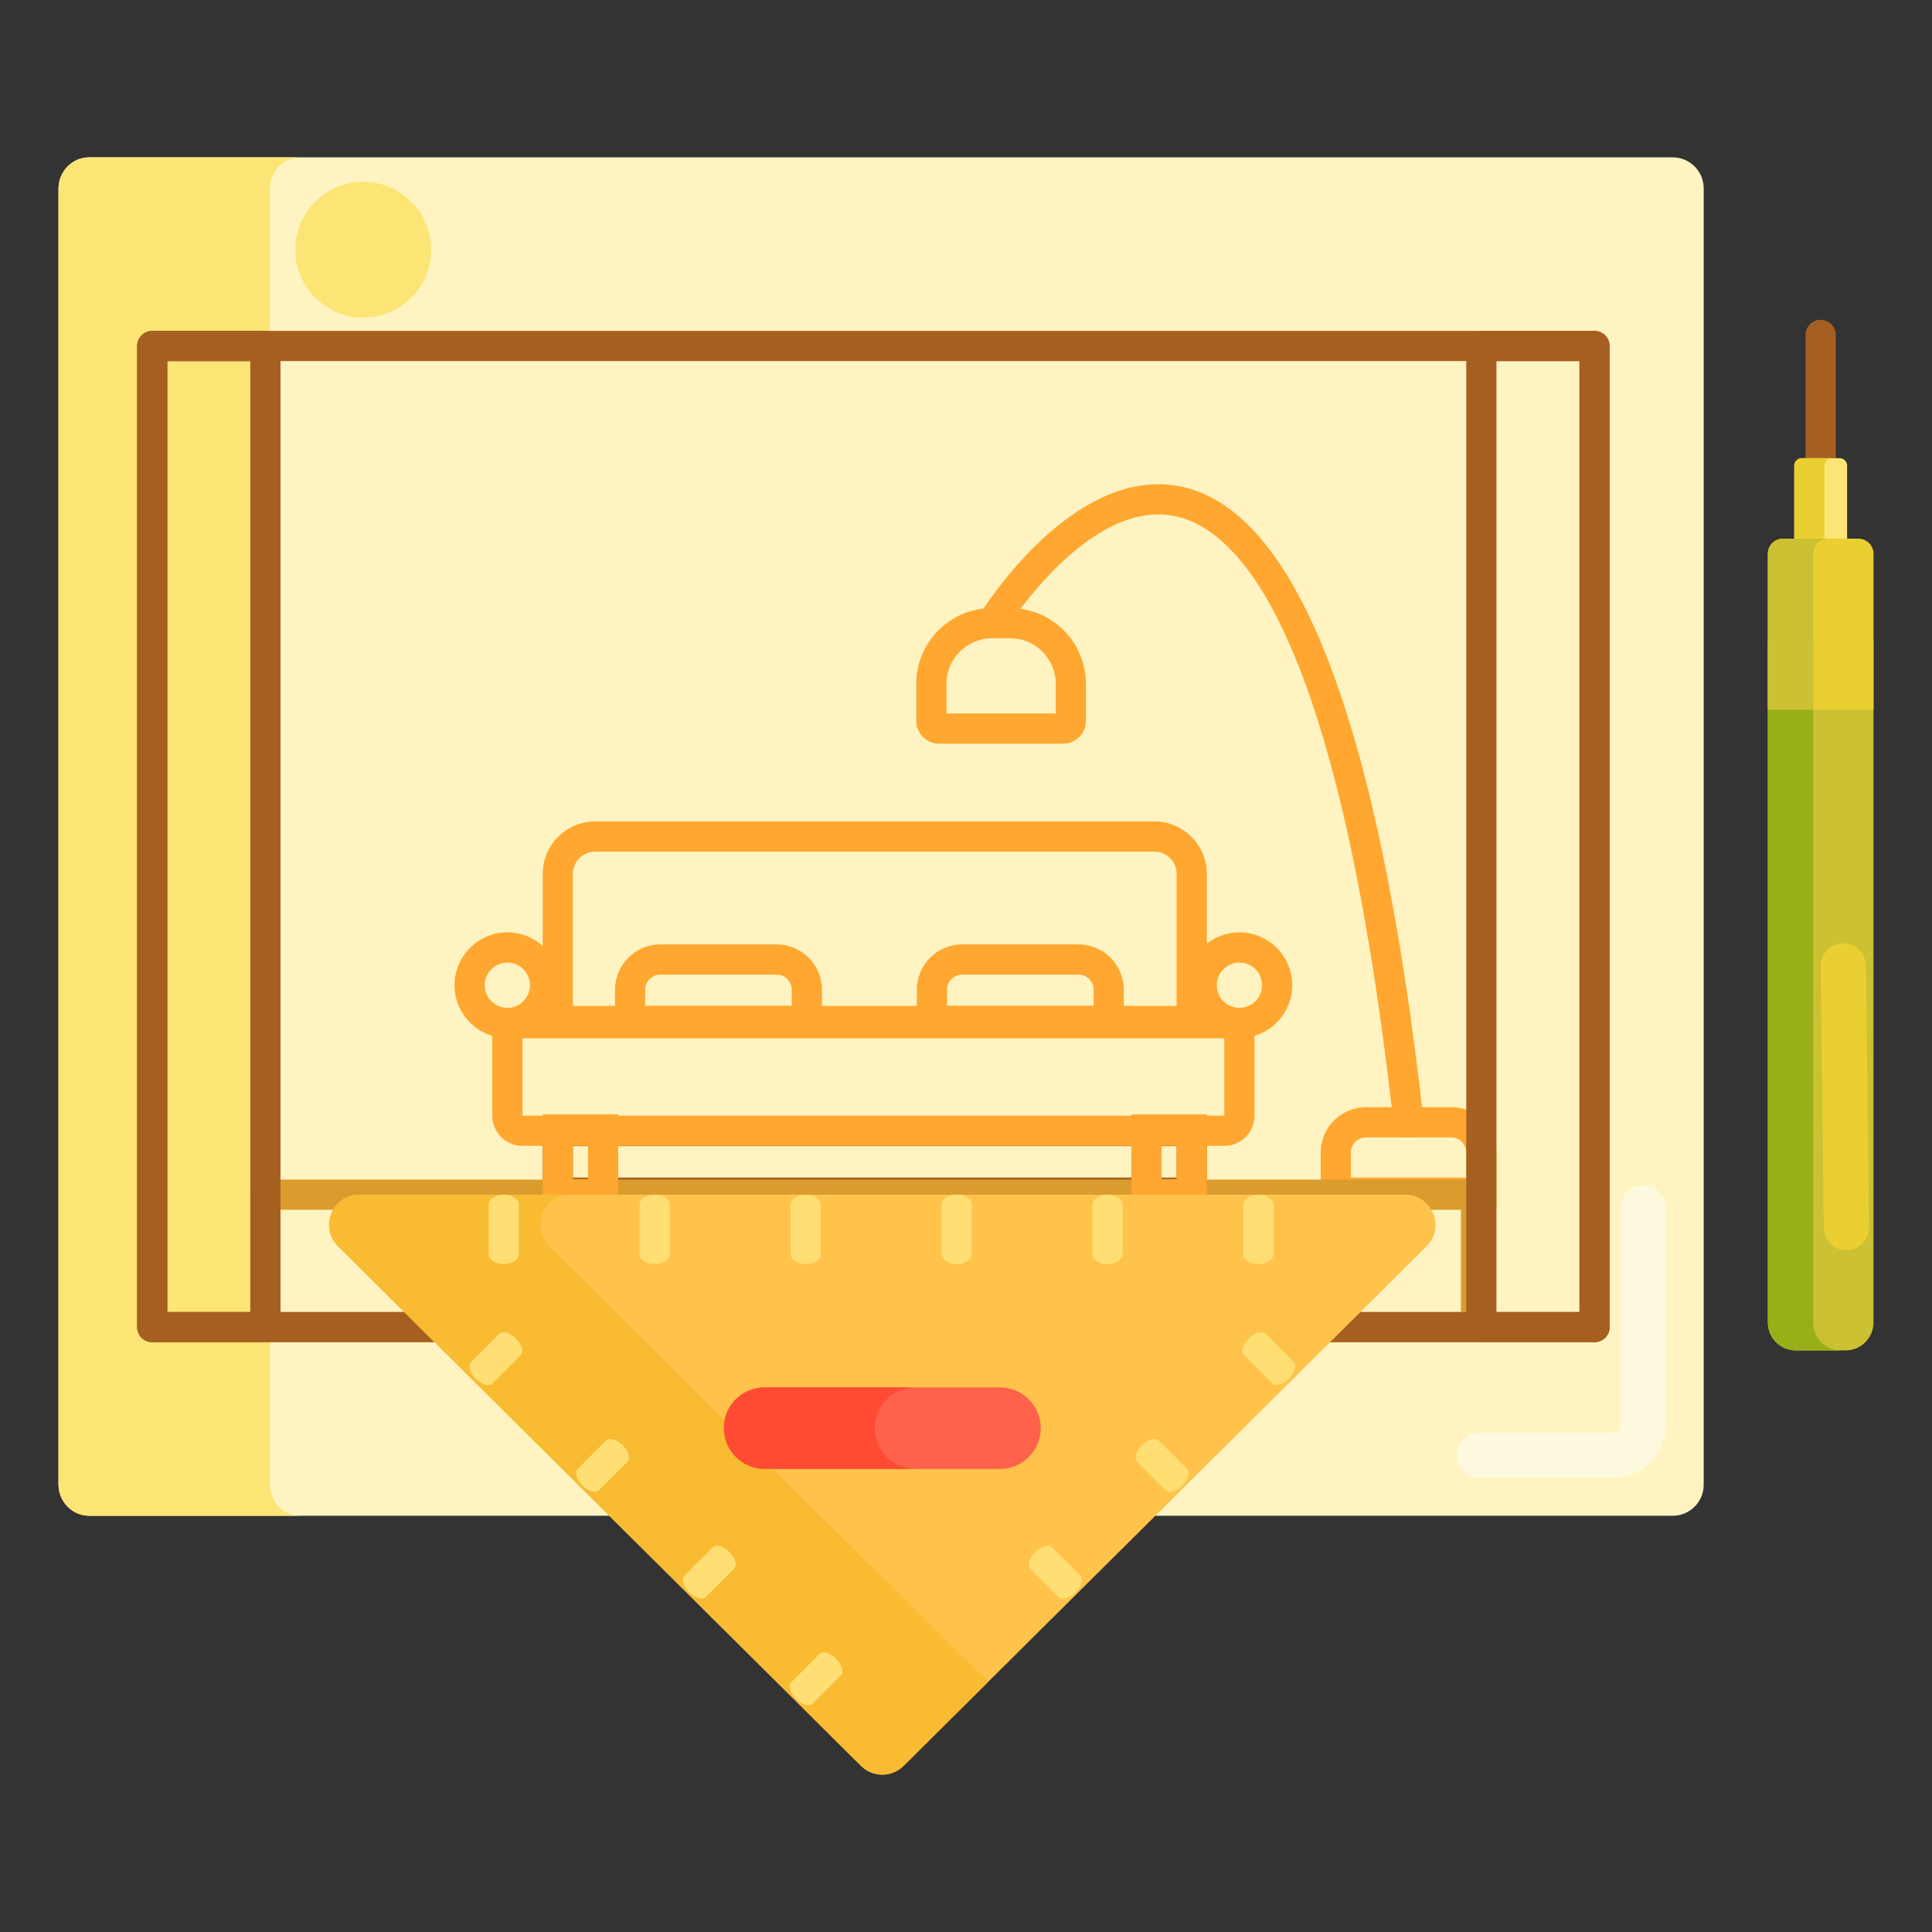 <?xml version="1.0" encoding="utf-8"?>
<!-- Generator: Adobe Illustrator 22.1.0, SVG Export Plug-In . SVG Version: 6.00 Build 0)  -->
<svg xmlns="http://www.w3.org/2000/svg" xmlns:xlink="http://www.w3.org/1999/xlink" version="1.1" id="Layer_1" x="0px" y="0px" viewBox="0 0 256 256" style="enable-background:new 0 0 256 256;" xml:space="preserve" width="512" height="512">
<rect x="0" y="0" width="256" height="256" fill="#333333" stroke="none"/>
<style type="text/css">
	.st0{fill:#FFDF74;}
	.st1{fill:#FCE575;}
	.st2{fill:#FFD551;}
	.st3{fill:#F9BB32;}
	.st4{fill:#FFF4C1;}
	.st5{fill:#DB9C2E;}
	.st6{fill:#FFC34C;}
	.st7{fill:#FFEA63;}
	.st8{fill:#A56021;}
	.st9{fill:#E58D23;}
	.st10{fill:#CCC033;}
	.st11{fill:#99AF17;}
	.st12{fill:#FCDA4F;}
	.st13{fill:#8C4C17;}
	.st14{fill:#BF6C0D;}
	.st15{fill:#FFA730;}
	.st16{fill:#FF624B;}
	.st17{fill:#FCF9DE;}
	.st18{fill:#FFEACF;}
	.st19{fill:#FFD59A;}
	.st20{fill:#EACF32;}
	.st21{fill:#FF4B34;}
	.st22{fill:#FF9079;}
	.st23{fill:#FFB74B;}
</style>
<g>
	<g>
		<path class="st4" d="M221.634,200.847H11.866c-2.273,0-4.116-1.843-4.116-4.116V24.963c0-2.273,1.843-4.116,4.116-4.116h209.768    c2.273,0,4.116,1.843,4.116,4.116v171.768C225.75,199.005,223.907,200.847,221.634,200.847z"/>
	</g>
	<g>
		<path class="st15" d="M140.889,98.536H124.41c-1.654,0-3-1.346-3-3v-4.928c0-5.531,4.5-10.03,10.03-10.03h2.418    c5.53,0,10.03,4.5,10.03,10.03v4.928C143.889,97.19,142.543,98.536,140.889,98.536z M125.41,94.536h14.479v-3.928    c0-3.325-2.705-6.03-6.03-6.03h-2.418c-3.325,0-6.03,2.705-6.03,6.03V94.536z"/>
	</g>
	<g>
		<path class="st15" d="M198.288,160.03H175v-7.316c0-3.308,2.691-6,6-6h11.288c3.309,0,6,2.692,6,6V160.03z M179,156.03h15.288    v-3.316c0-1.103-0.897-2-2-2H181c-1.103,0-2,0.897-2,2V156.03z"/>
	</g>
	<g>
		<path class="st17" d="M213.75,195.848h-17.712c-1.657,0-3-1.343-3-3s1.343-3,3-3h17.712c0.552,0,1-0.448,1-1v-28.815    c0-1.657,1.343-3,3-3s3,1.343,3,3v28.815C220.75,192.708,217.609,195.848,213.75,195.848z"/>
	</g>
	<g>
		<path class="st1" d="M35.75,196.612V25.083c0-2.339,1.791-4.235,4-4.235h-28c-2.209,0-4,1.896-4,4.235v171.529    c0,2.339,1.791,4.235,4,4.235h28C37.541,200.847,35.75,198.951,35.75,196.612z"/>
	</g>
	<g>
		<path class="st8" d="M241.25,67.709c-1.104,0-2-0.896-2-2V44.375c0-1.104,0.896-2,2-2s2,0.896,2,2v21.333    C243.25,66.813,242.354,67.709,241.25,67.709z"/>
	</g>
	<g>
		<path class="st8" d="M157.91,160.03h-84c-1.104,0-2-0.896-2-2v-8.159c0-1.104,0.896-2,2-2h84c1.104,0,2,0.896,2,2v8.159    C159.91,159.135,159.015,160.03,157.91,160.03z M75.91,156.03h80v-4.159h-80V156.03z"/>
	</g>
	<g>
		<path class="st5" d="M195.581,177.847H35.167c-1.104,0-2-0.896-2-2v-17.544c0-1.104,0.896-2,2-2h160.415c1.104,0,2,0.896,2,2    v17.544C197.581,176.952,196.686,177.847,195.581,177.847z M37.167,173.847h156.415v-13.544H37.167V173.847z"/>
	</g>
	<g>
		<path class="st1" d="M244.75,74.709h-7v-13c0-0.552,0.448-1,1-1h5c0.552,0,1,0.448,1,1V74.709z"/>
	</g>
	<g>
		<path class="st8" d="M35.167,177.847h-15c-1.104,0-2-0.896-2-2v-130c0-1.104,0.896-2,2-2h15c1.104,0,2,0.896,2,2v130    C37.167,176.952,36.271,177.847,35.167,177.847z M22.167,173.847h11v-126h-11V173.847z"/>
	</g>
	<g>
		<path class="st8" d="M211.288,177.847h-15c-1.104,0-2-0.896-2-2v-130c0-1.104,0.896-2,2-2h15c1.104,0,2,0.896,2,2v130    C213.288,176.952,212.393,177.847,211.288,177.847z M198.288,173.847h11v-126h-11V173.847z"/>
	</g>
	<g>
		<path class="st8" d="M211.288,177.847H20.167c-1.104,0-2-0.896-2-2v-130c0-1.104,0.896-2,2-2h191.122c1.104,0,2,0.896,2,2v130    C213.288,176.952,212.393,177.847,211.288,177.847z M22.167,173.847h187.122v-126H22.167V173.847z"/>
	</g>
	<g>
		<path class="st15" d="M162.228,151.833h-93c-2.206,0-4-1.794-4-4v-10.25c0-2.206,1.794-4,4-4h93c2.206,0,4,1.794,4,4v10.25    C166.228,150.039,164.434,151.833,162.228,151.833z M69.228,137.583v10.25h93.003l-0.003-10.25H69.228z"/>
	</g>
	<g>
		<path class="st15" d="M159.91,137.286h-88v-21.495c0-3.829,3.115-6.944,6.943-6.944h74.113c3.828,0,6.943,3.115,6.943,6.944    V137.286z M75.91,133.286h80v-17.495c0-1.623-1.32-2.944-2.943-2.944H78.854c-1.623,0-2.943,1.321-2.943,2.944V133.286z"/>
	</g>
	<g>
		<path class="st15" d="M81.91,160.242h-10v-12.583h10V160.242z M75.91,156.242h2v-4.583h-2V156.242z"/>
	</g>
	<g>
		<path class="st15" d="M159.91,160.242h-10v-12.583h10V160.242z M153.91,156.242h2v-4.583h-2V156.242z"/>
	</g>
	<g>
		<path class="st6" d="M186.208,158.304H47.611c-3.57,0-5.352,4.322-2.819,6.838l69.299,68.849c1.56,1.55,4.078,1.55,5.638,0    l69.299-68.849C191.56,162.625,189.778,158.304,186.208,158.304z"/>
	</g>
	<g>
		<path class="st16" d="M132.505,194.644h-31.19c-2.985,0-5.405-2.42-5.405-5.405l0,0c0-2.985,2.42-5.405,5.405-5.405h31.19    c2.985,0,5.405,2.42,5.405,5.405l0,0C137.91,192.224,135.49,194.644,132.505,194.644z"/>
	</g>
	<g>
		<g>
			<path class="st0" d="M106.75,167.5c-1.104,0-2-0.603-2-1.346v-6.504c0-0.743,0.896-1.346,2-1.346s2,0.603,2,1.346v6.504     C108.75,166.897,107.854,167.5,106.75,167.5z"/>
		</g>
	</g>
	<g>
		<g>
			<path class="st0" d="M126.75,167.5c-1.104,0-2-0.603-2-1.346v-6.504c0-0.743,0.896-1.346,2-1.346s2,0.603,2,1.346v6.504     C128.75,166.897,127.854,167.5,126.75,167.5z"/>
		</g>
	</g>
	<g>
		<g>
			<path class="st0" d="M146.75,167.5c-1.104,0-2-0.603-2-1.346v-6.504c0-0.743,0.896-1.346,2-1.346s2,0.603,2,1.346v6.504     C148.75,166.897,147.854,167.5,146.75,167.5z"/>
		</g>
	</g>
	<g>
		<g>
			<path class="st0" d="M166.75,167.5c-1.104,0-2-0.603-2-1.346v-6.504c0-0.743,0.896-1.346,2-1.346s2,0.603,2,1.346v6.504     C168.75,166.897,167.854,167.5,166.75,167.5z"/>
		</g>
	</g>
	<g>
		<g>
			<path class="st0" d="M165.463,177.363c0.781-0.781,1.764-1.065,2.195-0.634l3.771,3.771c0.431,0.431,0.147,1.414-0.634,2.195     c-0.781,0.781-1.764,1.065-2.195,0.634l-3.771-3.771C164.398,179.127,164.682,178.144,165.463,177.363z"/>
		</g>
	</g>
	<g>
		<g>
			<path class="st0" d="M151.321,191.505c0.781-0.781,1.764-1.065,2.195-0.634l3.771,3.771c0.431,0.431,0.147,1.414-0.634,2.195     c-0.781,0.781-1.764,1.065-2.195,0.634l-3.771-3.771C150.256,193.269,150.54,192.286,151.321,191.505z"/>
		</g>
	</g>
	<g>
		<g>
			<path class="st0" d="M137.179,205.647c0.781-0.781,1.764-1.065,2.195-0.634l3.771,3.771c0.431,0.431,0.147,1.414-0.634,2.195     s-1.764,1.065-2.195,0.634l-3.771-3.771C136.114,207.411,136.398,206.428,137.179,205.647z"/>
		</g>
	</g>
	<g>
		<g>
			<path class="st0" d="M123.037,219.789c0.781-0.781,1.764-1.065,2.195-0.634l3.771,3.771c0.431,0.431,0.147,1.414-0.634,2.195     s-1.764,1.065-2.195,0.634l-3.771-3.771C121.972,221.553,122.256,220.57,123.037,219.789z"/>
		</g>
	</g>
	<g>
		<path class="st15" d="M148.91,137.286h-27.42v-6.144c0-3.308,2.691-6,6-6h15.42c3.309,0,6,2.692,6,6V137.286z M125.49,133.286    h19.42v-2.144c0-1.103-0.897-2-2-2h-15.42c-1.103,0-2,0.897-2,2V133.286z"/>
	</g>
	<g>
		<path class="st15" d="M108.91,137.286H81.49v-6.144c0-3.308,2.691-6,6-6h15.42c3.309,0,6,2.692,6,6V137.286z M85.49,133.286h19.42    v-2.144c0-1.103-0.897-2-2-2H87.49c-1.103,0-2,0.897-2,2V133.286z"/>
	</g>
	<g>
		<path class="st10" d="M244.552,178.938h-6.605c-2.042,0-3.698-1.656-3.698-3.698V84.938h14v90.302    C248.25,177.282,246.594,178.938,244.552,178.938z"/>
	</g>
	<g>
		<path class="st20" d="M248.25,94.042h-14V73.376c0-1.105,0.895-2,2-2h10c1.105,0,2,0.895,2,2V94.042z"/>
	</g>
	<g>
		<path class="st3" d="M72.792,165.141c-2.532-2.516-0.751-6.838,2.819-6.838h-28c-3.57,0-5.352,4.322-2.819,6.838l69.299,68.849    c1.56,1.55,4.078,1.55,5.638,0l11.181-11.108L72.792,165.141z"/>
	</g>
	<g>
		<g>
			<path class="st0" d="M66.75,167.5c-1.104,0-2-0.603-2-1.346v-6.504c0-0.743,0.896-1.346,2-1.346s2,0.603,2,1.346v6.504     C68.75,166.897,67.854,167.5,66.75,167.5z"/>
		</g>
	</g>
	<g>
		<g>
			<path class="st0" d="M86.75,167.5c-1.104,0-2-0.603-2-1.346v-6.504c0-0.743,0.896-1.346,2-1.346s2,0.603,2,1.346v6.504     C88.75,166.897,87.854,167.5,86.75,167.5z"/>
		</g>
	</g>
	<g>
		<g>
			<path class="st0" d="M68.368,177.363c-0.781-0.781-1.764-1.065-2.195-0.634l-3.771,3.771c-0.431,0.431-0.147,1.414,0.634,2.195     c0.781,0.781,1.764,1.065,2.195,0.634l3.771-3.771C69.433,179.127,69.149,178.144,68.368,177.363z"/>
		</g>
	</g>
	<g>
		<g>
			<path class="st0" d="M82.51,191.505c-0.781-0.781-1.764-1.065-2.195-0.634l-3.771,3.771c-0.431,0.431-0.147,1.414,0.634,2.195     c0.781,0.781,1.764,1.065,2.195,0.634l3.771-3.771C83.575,193.269,83.291,192.286,82.51,191.505z"/>
		</g>
	</g>
	<g>
		<g>
			<path class="st0" d="M96.653,205.647c-0.781-0.781-1.764-1.065-2.195-0.634l-3.771,3.771c-0.431,0.431-0.147,1.414,0.634,2.195     s1.764,1.065,2.195,0.634l3.771-3.771C97.717,207.411,97.434,206.428,96.653,205.647z"/>
		</g>
	</g>
	<g>
		<g>
			<path class="st0" d="M110.795,219.789c-0.781-0.781-1.764-1.065-2.195-0.634l-3.771,3.771c-0.431,0.431-0.147,1.414,0.634,2.195     c0.781,0.781,1.764,1.065,2.195,0.634l3.771-3.771C111.86,221.553,111.576,220.57,110.795,219.789z"/>
		</g>
	</g>
	<g>
		<path class="st21" d="M115.91,189.239c0-2.985,2.42-5.405,5.405-5.405h-20c-2.985,0-5.405,2.42-5.405,5.405    c0,2.985,2.42,5.405,5.405,5.405h20C118.33,194.644,115.91,192.224,115.91,189.239z"/>
	</g>
	<g>
		<path class="st20" d="M242.75,60.709h-4c-0.552,0-1,0.448-1,1v13h4v-13C241.75,61.157,242.198,60.709,242.75,60.709z"/>
	</g>
	<g>
		<path class="st11" d="M240.25,175.24V84.938h-6v90.302c0,2.042,1.656,3.698,3.698,3.698h6    C241.906,178.938,240.25,177.282,240.25,175.24z"/>
	</g>
	<g>
		<path class="st10" d="M242.25,71.376h-6c-1.105,0-2,0.895-2,2v20.667h6V73.376C240.25,72.271,241.145,71.376,242.25,71.376z"/>
	</g>
	<g>
		<circle class="st1" cx="48.125" cy="33.09" r="9"/>
	</g>
	<g>
		<path class="st20" d="M244.666,165.667c-1.64,0-2.979-1.319-2.999-2.964l-0.417-34.667c-0.02-1.657,1.308-3.016,2.964-3.036    c1.66-0.017,3.017,1.306,3.036,2.964l0.417,34.667c0.02,1.657-1.308,3.016-2.964,3.036    C244.69,165.667,244.679,165.667,244.666,165.667z"/>
	</g>
	<g>
		<path class="st15" d="M67.228,137.546c-3.86,0-7-3.14-7-7s3.14-7,7-7s7,3.14,7,7S71.087,137.546,67.228,137.546z M67.228,127.546    c-1.654,0-3,1.346-3,3s1.346,3,3,3s3-1.346,3-3S68.882,127.546,67.228,127.546z"/>
	</g>
	<g>
		<path class="st15" d="M164.228,137.546c-3.859,0-7-3.14-7-7s3.141-7,7-7s7,3.14,7,7S168.087,137.546,164.228,137.546z     M164.228,127.546c-1.654,0-3,1.346-3,3s1.346,3,3,3s3-1.346,3-3S165.882,127.546,164.228,127.546z"/>
	</g>
	<g>
		<path class="st15" d="M186.642,150.715c-1.005,0-1.871-0.756-1.984-1.779c-6.987-62.762-19.52-78.424-28.802-80.51    c-11.578-2.599-22.603,15.024-22.713,15.202c-0.58,0.94-1.812,1.232-2.751,0.652c-0.94-0.579-1.233-1.81-0.654-2.75    c0.51-0.828,12.633-20.223,26.986-17.009c15.353,3.441,26.089,31.693,31.908,83.972c0.123,1.098-0.668,2.087-1.766,2.209    C186.791,150.71,186.716,150.715,186.642,150.715z"/>
	</g>
</g>
</svg>
